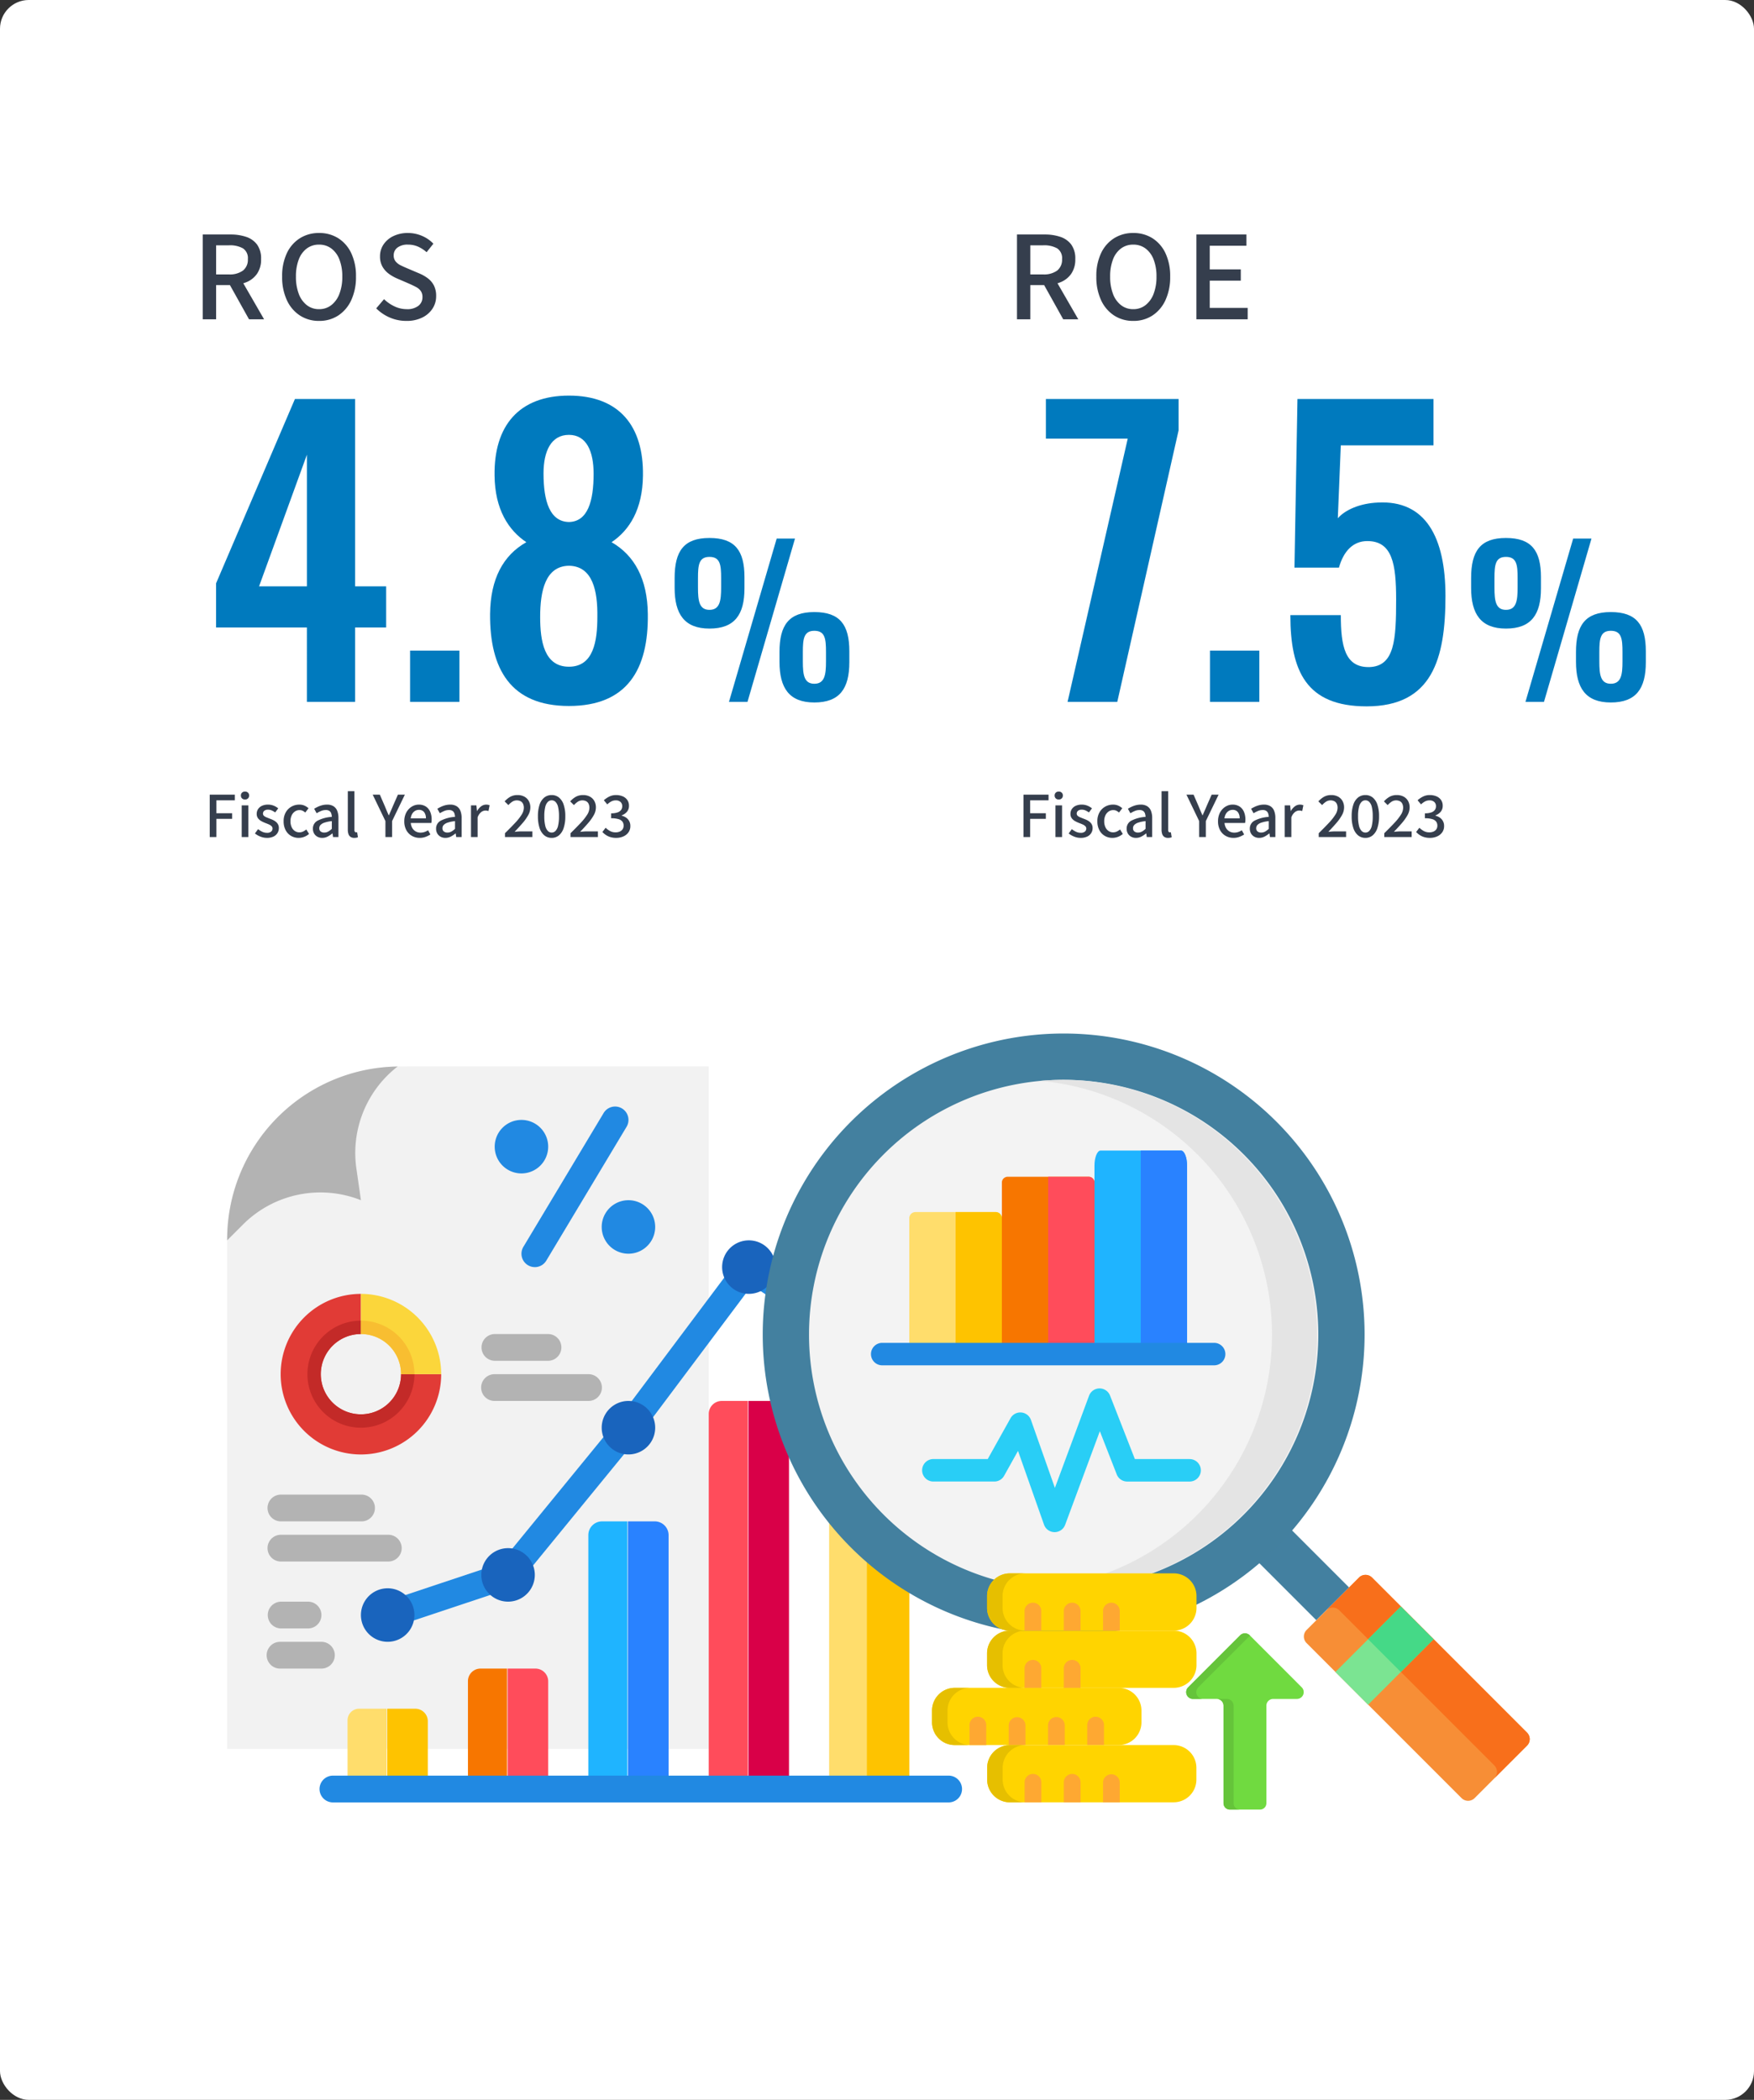 <svg xmlns="http://www.w3.org/2000/svg" xmlns:xlink="http://www.w3.org/1999/xlink" width="610" height="730" viewBox="0 0 610 730">
  <rect x="0" y="0" width="610" height="730" fill="#333333" stroke="none"/>
  <defs>
    <clipPath id="clip-path">
      <rect id="長方形_1444" data-name="長方形 1444" width="453" height="269.79" fill="none"/>
    </clipPath>
  </defs>
  <g id="_3minutes-01-content-10_pc" data-name="3minutes-01-content-10_pc" transform="translate(-245 -4165)">
    <rect id="bk" width="610" height="730" rx="10" transform="translate(245 4165)" fill="#fff"/>
    <g id="txt" transform="translate(101 7)">
      <path id="パス_3738" data-name="パス 3738" d="M-39.48,0V-29.48h9.64a16.777,16.777,0,0,1,5.44.82,7.755,7.755,0,0,1,3.8,2.68,8.23,8.23,0,0,1,1.4,5.06,8.655,8.655,0,0,1-1.4,5.08,8.388,8.388,0,0,1-3.8,2.98,14.283,14.283,0,0,1-5.44.98h-5V0Zm4.64-15.6h4.44a7.77,7.77,0,0,0,4.9-1.34,4.76,4.76,0,0,0,1.7-3.98,4.053,4.053,0,0,0-1.7-3.74,9.319,9.319,0,0,0-4.9-1.06h-4.44ZM-23.4,0l-7.32-13.12,3.44-2.68L-18.16,0ZM.96.56A11.97,11.97,0,0,1-5.7-1.32a12.624,12.624,0,0,1-4.54-5.34,18.931,18.931,0,0,1-1.64-8.18,18.5,18.5,0,0,1,1.64-8.14,12.3,12.3,0,0,1,4.54-5.2A12.264,12.264,0,0,1,.96-30a12.236,12.236,0,0,1,6.68,1.82,12.351,12.351,0,0,1,4.52,5.2,18.5,18.5,0,0,1,1.64,8.14,18.931,18.931,0,0,1-1.64,8.18A12.676,12.676,0,0,1,7.64-1.32,11.944,11.944,0,0,1,.96.56Zm0-4.08a6.787,6.787,0,0,0,4.26-1.4A8.972,8.972,0,0,0,8.04-8.86a16.283,16.283,0,0,0,1-5.98,15.964,15.964,0,0,0-1-5.94,8.572,8.572,0,0,0-2.82-3.84A6.99,6.99,0,0,0,.96-25.96,6.99,6.99,0,0,0-3.3-24.62a8.443,8.443,0,0,0-2.8,3.84,16.256,16.256,0,0,0-.98,5.94A16.582,16.582,0,0,0-6.1-8.86,8.835,8.835,0,0,0-3.3-4.92,6.787,6.787,0,0,0,.96-3.52ZM31.32.56A14.387,14.387,0,0,1,25.58-.6a15.022,15.022,0,0,1-4.74-3.2L23.56-7a13.17,13.17,0,0,0,3.66,2.52,9.891,9.891,0,0,0,4.22.96A6.268,6.268,0,0,0,35.5-4.68a3.7,3.7,0,0,0,1.42-3,3.61,3.61,0,0,0-.6-2.18,4.77,4.77,0,0,0-1.66-1.38q-1.06-.56-2.42-1.16l-4.08-1.76a14.517,14.517,0,0,1-2.82-1.58,8.133,8.133,0,0,1-2.28-2.48,6.993,6.993,0,0,1-.9-3.66,7.273,7.273,0,0,1,1.24-4.16,8.476,8.476,0,0,1,3.44-2.9,11.378,11.378,0,0,1,5-1.06,12.3,12.3,0,0,1,4.92,1,11.913,11.913,0,0,1,3.96,2.72l-2.36,2.96a11.543,11.543,0,0,0-2.98-1.94,8.648,8.648,0,0,0-3.54-.7,5.747,5.747,0,0,0-3.6,1.02,3.284,3.284,0,0,0-1.32,2.74,3.18,3.18,0,0,0,.68,2.1,5.307,5.307,0,0,0,1.78,1.36q1.1.54,2.26,1.02L35.68-16a13.55,13.55,0,0,1,3.12,1.76,7.4,7.4,0,0,1,2.12,2.52,8,8,0,0,1,.76,3.68,7.82,7.82,0,0,1-1.24,4.3A8.881,8.881,0,0,1,36.88-.62,12.136,12.136,0,0,1,31.32.56Z" transform="translate(254 4269)" fill="#353e4d" stroke="rgba(0,0,0,0)" stroke-width="1"/>
      <g id="lead-txt" transform="translate(215 4426)">
        <path id="パス_3740" data-name="パス 3740" d="M1.94,23V8.26h8.72v1.96H4.26v4.5H9.72v1.94H4.26V23Zm11.12,0V11.98h2.3V23ZM14.22,9.94a1.44,1.44,0,0,1-1.05-.38,1.359,1.359,0,0,1-.39-1.02,1.308,1.308,0,0,1,.39-.98,1.44,1.44,0,0,1,1.05-.38,1.421,1.421,0,0,1,1.02.38,1.291,1.291,0,0,1,.4.98,1.341,1.341,0,0,1-.4,1.02A1.421,1.421,0,0,1,14.22,9.94ZM21.8,23.28a6.01,6.01,0,0,1-2.23-.44,7.068,7.068,0,0,1-1.91-1.1l1.1-1.5a7.211,7.211,0,0,0,1.47.93,3.806,3.806,0,0,0,1.63.35,2.094,2.094,0,0,0,1.45-.43,1.369,1.369,0,0,0,.47-1.05,1.125,1.125,0,0,0-.35-.84,3.112,3.112,0,0,0-.91-.59q-.56-.25-1.16-.47a11.359,11.359,0,0,1-1.45-.67,3.633,3.633,0,0,1-1.17-1,2.469,2.469,0,0,1-.46-1.53,2.968,2.968,0,0,1,.47-1.66,3.22,3.22,0,0,1,1.35-1.14,4.836,4.836,0,0,1,2.1-.42,5.167,5.167,0,0,1,2.01.38,5.923,5.923,0,0,1,1.55.92L24.7,14.44a6.708,6.708,0,0,0-1.18-.69,3.036,3.036,0,0,0-1.26-.27,2.008,2.008,0,0,0-1.36.39,1.244,1.244,0,0,0-.44.97,1,1,0,0,0,.32.76,2.8,2.8,0,0,0,.85.52q.53.22,1.13.46a11.261,11.261,0,0,1,1.15.47,5.158,5.158,0,0,1,1.03.64,2.974,2.974,0,0,1,.75.9,2.7,2.7,0,0,1,.29,1.31,3.183,3.183,0,0,1-.48,1.7,3.29,3.29,0,0,1-1.4,1.23A5.218,5.218,0,0,1,21.8,23.28Zm11.1,0a5.21,5.21,0,0,1-2.68-.69,4.99,4.99,0,0,1-1.88-1.98,6.437,6.437,0,0,1-.7-3.11,6.065,6.065,0,0,1,.76-3.13,5.2,5.2,0,0,1,2-1.97,5.485,5.485,0,0,1,2.68-.68,4.356,4.356,0,0,1,1.84.36,5.478,5.478,0,0,1,1.38.9l-1.14,1.5a3.834,3.834,0,0,0-.92-.63,2.375,2.375,0,0,0-1.04-.23,2.846,2.846,0,0,0-1.64.49,3.306,3.306,0,0,0-1.13,1.36,4.716,4.716,0,0,0-.41,2.03,4.817,4.817,0,0,0,.4,2.03,3.223,3.223,0,0,0,1.1,1.35,2.761,2.761,0,0,0,1.6.48,2.948,2.948,0,0,0,1.3-.29,5.264,5.264,0,0,0,1.1-.71l.96,1.54a5.436,5.436,0,0,1-3.58,1.38Zm8.16,0a3.418,3.418,0,0,1-1.67-.4,2.948,2.948,0,0,1-1.15-1.12,3.274,3.274,0,0,1-.42-1.68,3.061,3.061,0,0,1,1.57-2.75,12.561,12.561,0,0,1,5.01-1.35,4.123,4.123,0,0,0-.2-1.18,1.73,1.73,0,0,0-.63-.87,2.117,2.117,0,0,0-1.27-.33,4.2,4.2,0,0,0-1.66.34,11.644,11.644,0,0,0-1.52.78l-.86-1.56a12.682,12.682,0,0,1,1.28-.69,8.674,8.674,0,0,1,1.5-.54,6.511,6.511,0,0,1,1.66-.21,4.2,4.2,0,0,1,2.26.55,3.3,3.3,0,0,1,1.31,1.59,6.593,6.593,0,0,1,.43,2.52V23H44.82l-.18-1.26h-.08a8.114,8.114,0,0,1-1.62,1.09A4.071,4.071,0,0,1,41.06,23.28Zm.7-1.84a2.808,2.808,0,0,0,1.34-.33,6.183,6.183,0,0,0,1.3-.97V17.46a11.47,11.47,0,0,0-2.58.53,3.3,3.3,0,0,0-1.37.82,1.608,1.608,0,0,0-.41,1.09,1.354,1.354,0,0,0,.5,1.18A2.033,2.033,0,0,0,41.76,21.44Zm10.48,1.84a2.3,2.3,0,0,1-1.34-.35,1.935,1.935,0,0,1-.72-1,4.782,4.782,0,0,1-.22-1.53V7.06h2.3V20.52a.975.975,0,0,0,.17.65.494.494,0,0,0,.37.19,1.289,1.289,0,0,0,.16-.01l.24-.03.28,1.74a3.533,3.533,0,0,1-.5.15A3.317,3.317,0,0,1,52.24,23.28ZM63.04,23V17.44L58.62,8.26H61.1l1.7,3.92q.34.82.67,1.61t.71,1.63h.08q.36-.84.71-1.63t.69-1.61l1.72-3.92H69.8l-4.44,9.18V23Zm11.94.28a5.428,5.428,0,0,1-2.72-.69,5.041,5.041,0,0,1-1.94-1.98,6.29,6.29,0,0,1-.72-3.11,6.551,6.551,0,0,1,.42-2.41,5.487,5.487,0,0,1,1.14-1.82,5.113,5.113,0,0,1,1.62-1.15,4.488,4.488,0,0,1,1.84-.4,4.42,4.42,0,0,1,2.46.65,4.093,4.093,0,0,1,1.52,1.82,6.671,6.671,0,0,1,.52,2.73q0,.34-.03.65a3.222,3.222,0,0,1-.09.53H71.86a4.221,4.221,0,0,0,.55,1.79,3.175,3.175,0,0,0,1.18,1.16,3.351,3.351,0,0,0,1.67.41,4.218,4.218,0,0,0,1.38-.22,5.9,5.9,0,0,0,1.24-.6l.8,1.46a8.157,8.157,0,0,1-1.69.84A5.81,5.81,0,0,1,74.98,23.28ZM71.84,16.5h5.28a3.382,3.382,0,0,0-.63-2.18,2.215,2.215,0,0,0-1.83-.78,2.555,2.555,0,0,0-1.28.34,2.84,2.84,0,0,0-1.01,1A3.971,3.971,0,0,0,71.84,16.5ZM83.9,23.28a3.418,3.418,0,0,1-1.67-.4,2.948,2.948,0,0,1-1.15-1.12,3.274,3.274,0,0,1-.42-1.68,3.061,3.061,0,0,1,1.57-2.75,12.561,12.561,0,0,1,5.01-1.35,4.123,4.123,0,0,0-.2-1.18,1.73,1.73,0,0,0-.63-.87,2.117,2.117,0,0,0-1.27-.33,4.2,4.2,0,0,0-1.66.34,11.645,11.645,0,0,0-1.52.78l-.86-1.56a12.682,12.682,0,0,1,1.28-.69,8.674,8.674,0,0,1,1.5-.54,6.511,6.511,0,0,1,1.66-.21,4.2,4.2,0,0,1,2.26.55,3.3,3.3,0,0,1,1.31,1.59,6.593,6.593,0,0,1,.43,2.52V23H87.66l-.18-1.26H87.4a8.114,8.114,0,0,1-1.62,1.09A4.071,4.071,0,0,1,83.9,23.28Zm.7-1.84a2.808,2.808,0,0,0,1.34-.33,6.183,6.183,0,0,0,1.3-.97V17.46a11.47,11.47,0,0,0-2.58.53,3.3,3.3,0,0,0-1.37.82,1.608,1.608,0,0,0-.41,1.09,1.354,1.354,0,0,0,.5,1.18A2.033,2.033,0,0,0,84.6,21.44ZM92.8,23V11.98h1.88l.2,1.98h.04a5.053,5.053,0,0,1,1.42-1.65,2.9,2.9,0,0,1,1.72-.59,3.3,3.3,0,0,1,.68.06,3.607,3.607,0,0,1,.54.16l-.4,2.02a3.086,3.086,0,0,0-1.12-.18,2.438,2.438,0,0,0-1.4.53,4.023,4.023,0,0,0-1.26,1.85V23Zm11.82,0V21.66q2.06-2.02,3.53-3.59a18.4,18.4,0,0,0,2.25-2.84,4.609,4.609,0,0,0,.78-2.39,3.246,3.246,0,0,0-.27-1.38,1.988,1.988,0,0,0-.82-.9,2.957,2.957,0,0,0-2.97.17,7.429,7.429,0,0,0-1.32,1.15l-1.3-1.28a7.766,7.766,0,0,1,1.99-1.62A5.116,5.116,0,0,1,109,8.4a4.852,4.852,0,0,1,2.34.54,3.842,3.842,0,0,1,1.55,1.51,4.525,4.525,0,0,1,.55,2.27,5.491,5.491,0,0,1-.73,2.64,16.2,16.2,0,0,1-1.97,2.78q-1.24,1.44-2.78,3.04.58-.06,1.23-.11t1.19-.05h3.76V23Zm16.24.28a3.916,3.916,0,0,1-2.55-.87,5.5,5.5,0,0,1-1.65-2.54,12.561,12.561,0,0,1-.58-4.09,12.287,12.287,0,0,1,.58-4.06,5.3,5.3,0,0,1,1.65-2.48,4.005,4.005,0,0,1,2.55-.84,3.934,3.934,0,0,1,2.52.84,5.334,5.334,0,0,1,1.64,2.48,12.287,12.287,0,0,1,.58,4.06,12.561,12.561,0,0,1-.58,4.09,5.54,5.54,0,0,1-1.64,2.54A3.847,3.847,0,0,1,120.86,23.28Zm0-1.84a1.85,1.85,0,0,0,1.32-.56,3.786,3.786,0,0,0,.9-1.8,13.679,13.679,0,0,0,.32-3.3,13.3,13.3,0,0,0-.32-3.27,3.618,3.618,0,0,0-.9-1.75,1.883,1.883,0,0,0-2.64,0,3.678,3.678,0,0,0-.91,1.75,12.91,12.91,0,0,0-.33,3.27,13.281,13.281,0,0,0,.33,3.3,3.849,3.849,0,0,0,.91,1.8A1.85,1.85,0,0,0,120.86,21.44ZM127.42,23V21.66q2.06-2.02,3.53-3.59a18.4,18.4,0,0,0,2.25-2.84,4.609,4.609,0,0,0,.78-2.39,3.246,3.246,0,0,0-.27-1.38,1.988,1.988,0,0,0-.82-.9,2.957,2.957,0,0,0-2.97.17,7.428,7.428,0,0,0-1.32,1.15l-1.3-1.28a7.766,7.766,0,0,1,1.99-1.62,5.116,5.116,0,0,1,2.51-.58,4.852,4.852,0,0,1,2.34.54,3.842,3.842,0,0,1,1.55,1.51,4.525,4.525,0,0,1,.55,2.27,5.491,5.491,0,0,1-.73,2.64,16.2,16.2,0,0,1-1.97,2.78q-1.24,1.44-2.78,3.04.58-.06,1.23-.11t1.19-.05h3.76V23Zm15.88.28a6.836,6.836,0,0,1-2.05-.28,5.805,5.805,0,0,1-1.57-.75,7.1,7.1,0,0,1-1.18-1.01l1.12-1.48a7.456,7.456,0,0,0,1.5,1.12,3.924,3.924,0,0,0,1.98.48,3.521,3.521,0,0,0,1.46-.28,2.258,2.258,0,0,0,.97-.8,2.168,2.168,0,0,0,.35-1.24,2.367,2.367,0,0,0-.39-1.37,2.537,2.537,0,0,0-1.34-.89,8.472,8.472,0,0,0-2.61-.32V14.74a6.38,6.38,0,0,0,2.29-.33,2.5,2.5,0,0,0,1.2-.88,2.154,2.154,0,0,0,.37-1.23,1.946,1.946,0,0,0-.6-1.51,2.364,2.364,0,0,0-1.66-.55,3.281,3.281,0,0,0-1.57.39,6.1,6.1,0,0,0-1.37,1.01L139,10.2a8.577,8.577,0,0,1,1.92-1.29,5.153,5.153,0,0,1,2.3-.51,5.86,5.86,0,0,1,2.34.44,3.674,3.674,0,0,1,1.6,1.27,3.421,3.421,0,0,1,.58,2.01,3.129,3.129,0,0,1-.69,2.07,4.353,4.353,0,0,1-1.85,1.27v.1a4.464,4.464,0,0,1,1.53.68,3.4,3.4,0,0,1,1.49,2.92,3.668,3.668,0,0,1-.67,2.22,4.288,4.288,0,0,1-1.79,1.41A6.071,6.071,0,0,1,143.3,23.28Z" fill="#353e4d" stroke="rgba(0,0,0,0)" stroke-width="1"/>
      </g>
      <g id="数字" transform="translate(158 4245)">
        <path id="パス_3737" data-name="パス 3737" d="M-44.265,0h16.77V-25.87h10.79v-14.3h-10.79V-105.3h-20.93l-27.43,64.09v15.34h31.59ZM-60.9-40.17l16.64-45.76v45.76ZM-8.385,0H8.775V-17.81H-8.385Zm55.25,1.43c20.28,0,27.69-12.74,27.43-31.98-.13-12.22-4.68-20.41-12.61-24.96,6.24-4.16,10.79-11.44,10.92-23.14.26-17.16-8.19-27.82-25.74-27.82-17.42,0-26.13,10.53-25.87,27.82.13,11.7,4.81,18.98,11.05,23.14-8.06,4.55-12.48,12.74-12.61,24.96C19.305-11.44,26.585,1.43,46.865,1.43Zm0-63.96c-6.63-.13-8.84-7.15-8.84-16.9,0-7.67,2.6-13.39,8.84-13.39,6.11,0,8.58,5.72,8.58,13.52C55.445-69.68,53.365-62.66,46.865-62.53Zm0,50.31c-8.58,0-10.01-8.84-10.01-17.29,0-9.1,1.82-17.68,10.01-17.81,8.32.13,10.01,8.84,9.88,17.81C56.745-21.19,55.445-12.22,46.865-12.22Z" transform="translate(137 157)" fill="#007abe" stroke="rgba(0,0,0,0)" stroke-width="1"/>
        <path id="パス_3739" data-name="パス 3739" d="M-18.27-25.48c8.82,0,12.18-4.9,12.18-14v-3.85c0-9.24-3.29-13.65-12.18-13.65s-12.11,4.55-12.11,13.93v3.43C-30.38-30.59-27.02-25.48-18.27-25.48ZM-11.48,0h6.44L11.48-56.77H5.11Zm-6.79-31.99c-3.57,0-3.99-3.15-3.99-7.7v-3.36c0-4.62.35-7.35,3.99-7.35,3.71,0,4.06,2.73,4.06,7.28v3.36C-14.21-35.21-14.63-31.99-18.27-31.99ZM18.2.21c8.82,0,12.18-4.83,12.18-14v-3.78c0-9.24-3.29-13.65-12.18-13.65S6.09-26.6,6.09-17.36v3.43C6.09-4.83,9.45.21,18.2.21Zm0-6.51c-3.57,0-3.99-3.15-3.99-7.7v-3.36c0-4.55.35-7.35,3.99-7.35,3.71,0,4.06,2.73,4.06,7.35V-14C22.26-9.52,21.84-6.3,18.2-6.3Z" transform="translate(251 157)" fill="#007abe" stroke="rgba(0,0,0,0)" stroke-width="1"/>
      </g>
    </g>
    <g id="txt-2" data-name="txt" transform="translate(384 7)">
      <path id="パス_3741" data-name="パス 3741" d="M-39.32,0V-29.48h9.64a16.777,16.777,0,0,1,5.44.82,7.755,7.755,0,0,1,3.8,2.68,8.23,8.23,0,0,1,1.4,5.06,8.655,8.655,0,0,1-1.4,5.08,8.388,8.388,0,0,1-3.8,2.98,14.283,14.283,0,0,1-5.44.98h-5V0Zm4.64-15.6h4.44a7.77,7.77,0,0,0,4.9-1.34,4.76,4.76,0,0,0,1.7-3.98,4.053,4.053,0,0,0-1.7-3.74,9.319,9.319,0,0,0-4.9-1.06h-4.44ZM-23.24,0l-7.32-13.12,3.44-2.68L-18,0ZM1.12.56A11.97,11.97,0,0,1-5.54-1.32a12.624,12.624,0,0,1-4.54-5.34,18.931,18.931,0,0,1-1.64-8.18,18.5,18.5,0,0,1,1.64-8.14,12.3,12.3,0,0,1,4.54-5.2A12.264,12.264,0,0,1,1.12-30,12.236,12.236,0,0,1,7.8-28.18a12.351,12.351,0,0,1,4.52,5.2,18.5,18.5,0,0,1,1.64,8.14,18.931,18.931,0,0,1-1.64,8.18A12.676,12.676,0,0,1,7.8-1.32,11.944,11.944,0,0,1,1.12.56Zm0-4.08a6.787,6.787,0,0,0,4.26-1.4A8.972,8.972,0,0,0,8.2-8.86a16.283,16.283,0,0,0,1-5.98,15.964,15.964,0,0,0-1-5.94,8.572,8.572,0,0,0-2.82-3.84,6.99,6.99,0,0,0-4.26-1.34,6.99,6.99,0,0,0-4.26,1.34,8.443,8.443,0,0,0-2.8,3.84,16.256,16.256,0,0,0-.98,5.94,16.582,16.582,0,0,0,.98,5.98,8.835,8.835,0,0,0,2.8,3.94A6.787,6.787,0,0,0,1.12-3.52ZM23.08,0V-29.48h17.4v3.92H27.72v8.2h10.8v3.92H27.72v9.48h13.2V0Z" transform="translate(254 4269)" fill="#353e4d" stroke="rgba(0,0,0,0)" stroke-width="1"/>
      <g id="lead-txt-2" data-name="lead-txt" transform="translate(215 4426)">
        <path id="パス_3744" data-name="パス 3744" d="M1.94,23V8.26h8.72v1.96H4.26v4.5H9.72v1.94H4.26V23Zm11.12,0V11.98h2.3V23ZM14.22,9.94a1.44,1.44,0,0,1-1.05-.38,1.359,1.359,0,0,1-.39-1.02,1.308,1.308,0,0,1,.39-.98,1.44,1.44,0,0,1,1.05-.38,1.421,1.421,0,0,1,1.02.38,1.291,1.291,0,0,1,.4.98,1.341,1.341,0,0,1-.4,1.02A1.421,1.421,0,0,1,14.22,9.94ZM21.8,23.28a6.01,6.01,0,0,1-2.23-.44,7.068,7.068,0,0,1-1.91-1.1l1.1-1.5a7.211,7.211,0,0,0,1.47.93,3.806,3.806,0,0,0,1.63.35,2.094,2.094,0,0,0,1.45-.43,1.369,1.369,0,0,0,.47-1.05,1.125,1.125,0,0,0-.35-.84,3.112,3.112,0,0,0-.91-.59q-.56-.25-1.16-.47a11.359,11.359,0,0,1-1.45-.67,3.633,3.633,0,0,1-1.17-1,2.469,2.469,0,0,1-.46-1.53,2.968,2.968,0,0,1,.47-1.66,3.22,3.22,0,0,1,1.35-1.14,4.836,4.836,0,0,1,2.1-.42,5.167,5.167,0,0,1,2.01.38,5.923,5.923,0,0,1,1.55.92L24.7,14.44a6.708,6.708,0,0,0-1.18-.69,3.036,3.036,0,0,0-1.26-.27,2.008,2.008,0,0,0-1.36.39,1.244,1.244,0,0,0-.44.97,1,1,0,0,0,.32.76,2.8,2.8,0,0,0,.85.52q.53.22,1.13.46a11.261,11.261,0,0,1,1.15.47,5.158,5.158,0,0,1,1.03.64,2.974,2.974,0,0,1,.75.9,2.7,2.7,0,0,1,.29,1.31,3.183,3.183,0,0,1-.48,1.7,3.29,3.29,0,0,1-1.4,1.23A5.218,5.218,0,0,1,21.8,23.28Zm11.1,0a5.21,5.21,0,0,1-2.68-.69,4.99,4.99,0,0,1-1.88-1.98,6.437,6.437,0,0,1-.7-3.11,6.065,6.065,0,0,1,.76-3.13,5.2,5.2,0,0,1,2-1.97,5.485,5.485,0,0,1,2.68-.68,4.356,4.356,0,0,1,1.84.36,5.478,5.478,0,0,1,1.38.9l-1.14,1.5a3.834,3.834,0,0,0-.92-.63,2.375,2.375,0,0,0-1.04-.23,2.846,2.846,0,0,0-1.64.49,3.306,3.306,0,0,0-1.13,1.36,4.716,4.716,0,0,0-.41,2.03,4.817,4.817,0,0,0,.4,2.03,3.223,3.223,0,0,0,1.1,1.35,2.761,2.761,0,0,0,1.6.48,2.948,2.948,0,0,0,1.3-.29,5.264,5.264,0,0,0,1.1-.71l.96,1.54a5.436,5.436,0,0,1-3.58,1.38Zm8.16,0a3.418,3.418,0,0,1-1.67-.4,2.948,2.948,0,0,1-1.15-1.12,3.274,3.274,0,0,1-.42-1.68,3.061,3.061,0,0,1,1.57-2.75,12.561,12.561,0,0,1,5.01-1.35,4.123,4.123,0,0,0-.2-1.18,1.73,1.73,0,0,0-.63-.87,2.117,2.117,0,0,0-1.27-.33,4.2,4.2,0,0,0-1.66.34,11.644,11.644,0,0,0-1.52.78l-.86-1.56a12.682,12.682,0,0,1,1.28-.69,8.674,8.674,0,0,1,1.5-.54,6.511,6.511,0,0,1,1.66-.21,4.2,4.2,0,0,1,2.26.55,3.3,3.3,0,0,1,1.31,1.59,6.593,6.593,0,0,1,.43,2.52V23H44.82l-.18-1.26h-.08a8.114,8.114,0,0,1-1.62,1.09A4.071,4.071,0,0,1,41.06,23.28Zm.7-1.84a2.808,2.808,0,0,0,1.34-.33,6.183,6.183,0,0,0,1.3-.97V17.46a11.47,11.47,0,0,0-2.58.53,3.3,3.3,0,0,0-1.37.82,1.608,1.608,0,0,0-.41,1.09,1.354,1.354,0,0,0,.5,1.18A2.033,2.033,0,0,0,41.76,21.44Zm10.48,1.84a2.3,2.3,0,0,1-1.34-.35,1.935,1.935,0,0,1-.72-1,4.782,4.782,0,0,1-.22-1.53V7.06h2.3V20.52a.975.975,0,0,0,.17.65.494.494,0,0,0,.37.19,1.289,1.289,0,0,0,.16-.01l.24-.03.28,1.74a3.533,3.533,0,0,1-.5.15A3.317,3.317,0,0,1,52.24,23.28ZM63.04,23V17.44L58.62,8.26H61.1l1.7,3.92q.34.82.67,1.61t.71,1.63h.08q.36-.84.71-1.63t.69-1.61l1.72-3.92H69.8l-4.44,9.18V23Zm11.94.28a5.428,5.428,0,0,1-2.72-.69,5.041,5.041,0,0,1-1.94-1.98,6.29,6.29,0,0,1-.72-3.11,6.551,6.551,0,0,1,.42-2.41,5.487,5.487,0,0,1,1.14-1.82,5.113,5.113,0,0,1,1.62-1.15,4.488,4.488,0,0,1,1.84-.4,4.42,4.42,0,0,1,2.46.65,4.093,4.093,0,0,1,1.52,1.82,6.671,6.671,0,0,1,.52,2.73q0,.34-.03.65a3.222,3.222,0,0,1-.09.53H71.86a4.221,4.221,0,0,0,.55,1.79,3.175,3.175,0,0,0,1.18,1.16,3.351,3.351,0,0,0,1.67.41,4.218,4.218,0,0,0,1.38-.22,5.9,5.9,0,0,0,1.24-.6l.8,1.46a8.157,8.157,0,0,1-1.69.84A5.81,5.81,0,0,1,74.98,23.28ZM71.84,16.5h5.28a3.382,3.382,0,0,0-.63-2.18,2.215,2.215,0,0,0-1.83-.78,2.555,2.555,0,0,0-1.28.34,2.84,2.84,0,0,0-1.01,1A3.971,3.971,0,0,0,71.84,16.5ZM83.9,23.28a3.418,3.418,0,0,1-1.67-.4,2.948,2.948,0,0,1-1.15-1.12,3.274,3.274,0,0,1-.42-1.68,3.061,3.061,0,0,1,1.57-2.75,12.561,12.561,0,0,1,5.01-1.35,4.123,4.123,0,0,0-.2-1.18,1.73,1.73,0,0,0-.63-.87,2.117,2.117,0,0,0-1.27-.33,4.2,4.2,0,0,0-1.66.34,11.645,11.645,0,0,0-1.52.78l-.86-1.56a12.682,12.682,0,0,1,1.28-.69,8.674,8.674,0,0,1,1.5-.54,6.511,6.511,0,0,1,1.66-.21,4.2,4.2,0,0,1,2.26.55,3.3,3.3,0,0,1,1.31,1.59,6.593,6.593,0,0,1,.43,2.52V23H87.66l-.18-1.26H87.4a8.114,8.114,0,0,1-1.62,1.09A4.071,4.071,0,0,1,83.9,23.28Zm.7-1.84a2.808,2.808,0,0,0,1.34-.33,6.183,6.183,0,0,0,1.3-.97V17.46a11.47,11.47,0,0,0-2.58.53,3.3,3.3,0,0,0-1.37.82,1.608,1.608,0,0,0-.41,1.09,1.354,1.354,0,0,0,.5,1.18A2.033,2.033,0,0,0,84.6,21.44ZM92.8,23V11.98h1.88l.2,1.98h.04a5.053,5.053,0,0,1,1.42-1.65,2.9,2.9,0,0,1,1.72-.59,3.3,3.3,0,0,1,.68.06,3.607,3.607,0,0,1,.54.16l-.4,2.02a3.086,3.086,0,0,0-1.12-.18,2.438,2.438,0,0,0-1.4.53,4.023,4.023,0,0,0-1.26,1.85V23Zm11.82,0V21.66q2.06-2.02,3.53-3.59a18.4,18.4,0,0,0,2.25-2.84,4.609,4.609,0,0,0,.78-2.39,3.246,3.246,0,0,0-.27-1.38,1.988,1.988,0,0,0-.82-.9,2.957,2.957,0,0,0-2.97.17,7.429,7.429,0,0,0-1.32,1.15l-1.3-1.28a7.766,7.766,0,0,1,1.99-1.62A5.116,5.116,0,0,1,109,8.4a4.852,4.852,0,0,1,2.34.54,3.842,3.842,0,0,1,1.55,1.51,4.525,4.525,0,0,1,.55,2.27,5.491,5.491,0,0,1-.73,2.64,16.2,16.2,0,0,1-1.97,2.78q-1.24,1.44-2.78,3.04.58-.06,1.23-.11t1.19-.05h3.76V23Zm16.24.28a3.916,3.916,0,0,1-2.55-.87,5.5,5.5,0,0,1-1.65-2.54,12.561,12.561,0,0,1-.58-4.09,12.287,12.287,0,0,1,.58-4.06,5.3,5.3,0,0,1,1.65-2.48,4.005,4.005,0,0,1,2.55-.84,3.934,3.934,0,0,1,2.52.84,5.334,5.334,0,0,1,1.64,2.48,12.287,12.287,0,0,1,.58,4.06,12.561,12.561,0,0,1-.58,4.09,5.54,5.54,0,0,1-1.64,2.54A3.847,3.847,0,0,1,120.86,23.28Zm0-1.84a1.85,1.85,0,0,0,1.32-.56,3.786,3.786,0,0,0,.9-1.8,13.679,13.679,0,0,0,.32-3.3,13.3,13.3,0,0,0-.32-3.27,3.618,3.618,0,0,0-.9-1.75,1.883,1.883,0,0,0-2.64,0,3.678,3.678,0,0,0-.91,1.75,12.91,12.91,0,0,0-.33,3.27,13.281,13.281,0,0,0,.33,3.3,3.849,3.849,0,0,0,.91,1.8A1.85,1.85,0,0,0,120.86,21.44ZM127.42,23V21.66q2.06-2.02,3.53-3.59a18.4,18.4,0,0,0,2.25-2.84,4.609,4.609,0,0,0,.78-2.39,3.246,3.246,0,0,0-.27-1.38,1.988,1.988,0,0,0-.82-.9,2.957,2.957,0,0,0-2.97.17,7.428,7.428,0,0,0-1.32,1.15l-1.3-1.28a7.766,7.766,0,0,1,1.99-1.62,5.116,5.116,0,0,1,2.51-.58,4.852,4.852,0,0,1,2.34.54,3.842,3.842,0,0,1,1.55,1.51,4.525,4.525,0,0,1,.55,2.27,5.491,5.491,0,0,1-.73,2.64,16.2,16.2,0,0,1-1.97,2.78q-1.24,1.44-2.78,3.04.58-.06,1.23-.11t1.19-.05h3.76V23Zm15.88.28a6.836,6.836,0,0,1-2.05-.28,5.805,5.805,0,0,1-1.57-.75,7.1,7.1,0,0,1-1.18-1.01l1.12-1.48a7.456,7.456,0,0,0,1.5,1.12,3.924,3.924,0,0,0,1.98.48,3.521,3.521,0,0,0,1.46-.28,2.258,2.258,0,0,0,.97-.8,2.168,2.168,0,0,0,.35-1.24,2.367,2.367,0,0,0-.39-1.37,2.537,2.537,0,0,0-1.34-.89,8.472,8.472,0,0,0-2.61-.32V14.74a6.38,6.38,0,0,0,2.29-.33,2.5,2.5,0,0,0,1.2-.88,2.154,2.154,0,0,0,.37-1.23,1.946,1.946,0,0,0-.6-1.51,2.364,2.364,0,0,0-1.66-.55,3.281,3.281,0,0,0-1.57.39,6.1,6.1,0,0,0-1.37,1.01L139,10.2a8.577,8.577,0,0,1,1.92-1.29,5.153,5.153,0,0,1,2.3-.51,5.86,5.86,0,0,1,2.34.44,3.674,3.674,0,0,1,1.6,1.27,3.421,3.421,0,0,1,.58,2.01,3.129,3.129,0,0,1-.69,2.07,4.353,4.353,0,0,1-1.85,1.27v.1a4.464,4.464,0,0,1,1.53.68,3.4,3.4,0,0,1,1.49,2.92,3.668,3.668,0,0,1-.67,2.22,4.288,4.288,0,0,1-1.79,1.41A6.071,6.071,0,0,1,143.3,23.28Z" fill="#353e4d" stroke="rgba(0,0,0,0)" stroke-width="1"/>
      </g>
      <g id="数字-2" data-name="数字" transform="translate(158 4245)">
        <path id="パス_3742" data-name="パス 3742" d="M-62.725,0h17.29l21.32-94.38V-105.3h-46.15v13.78H-41.8ZM-13.2,0H3.965V-17.81H-13.2Zm54.47,1.56c22.75,0,27.43-16.38,27.43-38.35,0-20.41-6.89-33.41-23.53-32.5-6.11.26-11.31,2.47-13.91,5.46l1.04-25.35h32.24V-105.3H17.225l-1.04,58.63h15.47c1.56-5.59,4.81-9.23,9.88-9.23,8.71,0,10.01,8.06,10.01,20.28,0,14.04-.52,23.27-9.36,23.53-8.45.13-9.88-7.28-9.88-18.07H14.755C14.755-10.79,20.215,1.56,41.275,1.56Z" transform="translate(137 157)" fill="#007abe" stroke="rgba(0,0,0,0)" stroke-width="1"/>
        <path id="パス_3743" data-name="パス 3743" d="M-18.27-25.48c8.82,0,12.18-4.9,12.18-14v-3.85c0-9.24-3.29-13.65-12.18-13.65s-12.11,4.55-12.11,13.93v3.43C-30.38-30.59-27.02-25.48-18.27-25.48ZM-11.48,0h6.44L11.48-56.77H5.11Zm-6.79-31.99c-3.57,0-3.99-3.15-3.99-7.7v-3.36c0-4.62.35-7.35,3.99-7.35,3.71,0,4.06,2.73,4.06,7.28v3.36C-14.21-35.21-14.63-31.99-18.27-31.99ZM18.2.21c8.82,0,12.18-4.83,12.18-14v-3.78c0-9.24-3.29-13.65-12.18-13.65S6.09-26.6,6.09-17.36v3.43C6.09-4.83,9.45.21,18.2.21Zm0-6.51c-3.57,0-3.99-3.15-3.99-7.7v-3.36c0-4.55.35-7.35,3.99-7.35,3.71,0,4.06,2.73,4.06,7.35V-14C22.26-9.52,21.84-6.3,18.2-6.3Z" transform="translate(245 157)" fill="#007abe" stroke="rgba(0,0,0,0)" stroke-width="1"/>
      </g>
    </g>
    <g id="icon" transform="translate(324 4524.293)">
      <g id="グループ_1717" data-name="グループ 1717">
        <g id="グループ_1716" data-name="グループ 1716" clip-path="url(#clip-path)">
          <path id="パス_2678" data-name="パス 2678" d="M167.48,11.427V248.689H0V71.58a60.1,60.1,0,0,1,59.315-60.1,5.091,5.091,0,0,1,.837-.047Z" fill="#f2f2f2"/>
          <path id="パス_2679" data-name="パス 2679" d="M59.315,11.473l-.512.372A38.016,38.016,0,0,0,44.938,46.877L46.52,57.949a38.1,38.1,0,0,0-40.983,8.42L0,71.906v-.322A60.1,60.1,0,0,1,59.315,11.473" fill="#b3b3b3"/>
          <rect id="長方形_1438" data-name="長方形 1438" width="13.065" height="107.001" transform="translate(209.35 155.646)" fill="#ffdd6c"/>
          <rect id="長方形_1439" data-name="長方形 1439" width="14.849" height="107.001" transform="translate(222.415 155.646)" fill="#fec300"/>
          <path id="パス_2680" data-name="パス 2680" d="M130.379,169.6H139.2v93.041H125.61V174.372a4.768,4.768,0,0,1,4.767-4.769Z" fill="#1fb4ff"/>
          <path id="パス_2681" data-name="パス 2681" d="M139.4,169.6h9.309a4.814,4.814,0,0,1,4.814,4.814v88.231H139.4Z" fill="#2982ff"/>
          <path id="パス_2682" data-name="パス 2682" d="M172,127.732h9.066V262.646H167.481V132.255A4.521,4.521,0,0,1,172,127.734" fill="#ff4c5b"/>
          <rect id="長方形_1440" data-name="長方形 1440" width="14.123" height="134.914" transform="translate(181.271 127.732)" fill="#d90048"/>
          <path id="パス_2683" data-name="パス 2683" d="M88.111,220.777h9.216v41.87H83.74v-37.5a4.371,4.371,0,0,1,4.371-4.37" fill="#f77600"/>
          <path id="パス_2684" data-name="パス 2684" d="M97.532,220.777h9.675a4.443,4.443,0,0,1,4.443,4.443v37.426H97.532Z" fill="#ff4c5b"/>
          <path id="パス_2685" data-name="パス 2685" d="M45.877,234.734h9.58v27.913H41.87V238.741A4.007,4.007,0,0,1,45.877,234.734Z" fill="#ffdd6c"/>
          <path id="パス_2686" data-name="パス 2686" d="M55.661,234.734h9.771a4.351,4.351,0,0,1,4.352,4.352v23.561H55.661Z" fill="#fec300"/>
          <path id="パス_2687" data-name="パス 2687" d="M55.826,206.823a4.652,4.652,0,0,1-1.472-9.068l40.589-13.529,41.016-50.138L177.71,78.416a4.649,4.649,0,0,1,6.3-1.079l41.87,27.913a4.652,4.652,0,0,1-5.09,7.789l-.071-.047L182.512,87.524,143.284,139.83l-41.989,51.329a4.7,4.7,0,0,1-2.131,1.467L57.3,206.583a4.666,4.666,0,0,1-1.472.241" fill="#2189e2"/>
          <path id="パス_2688" data-name="パス 2688" d="M97.7,178.908a9.3,9.3,0,1,1-.01,0h.01" fill="#1964bd"/>
          <path id="パス_2689" data-name="パス 2689" d="M55.827,192.864a9.3,9.3,0,1,1-.01,0Z" fill="#1964bd"/>
          <path id="パス_2690" data-name="パス 2690" d="M139.566,127.732a9.3,9.3,0,1,1-.01,0Z" fill="#1964bd"/>
          <path id="パス_2691" data-name="パス 2691" d="M181.437,71.906a9.3,9.3,0,1,1-9.3,9.305,9.3,9.3,0,0,1,9.3-9.305Z" fill="#1964bd"/>
          <path id="パス_2692" data-name="パス 2692" d="M223.306,99.823a9.3,9.3,0,1,1-.01,0Z" fill="#1964bd"/>
          <path id="パス_2693" data-name="パス 2693" d="M102.35,30.037a9.3,9.3,0,1,1-9.305,9.3,9.3,9.3,0,0,1,9.305-9.3Z" fill="#2189e2"/>
          <path id="パス_2694" data-name="パス 2694" d="M139.566,57.95a9.3,9.3,0,1,1-.01,0Z" fill="#2189e2"/>
          <path id="パス_2695" data-name="パス 2695" d="M60.478,118.428a13.957,13.957,0,1,1-13.957-13.957V90.515a27.913,27.913,0,1,0,27.914,27.913Z" fill="#e13b36"/>
          <path id="パス_2696" data-name="パス 2696" d="M74.435,118.428H60.478a13.938,13.938,0,0,0-13.919-13.957h-.037V90.515a27.939,27.939,0,0,1,27.913,27.913" fill="#fbd63b"/>
          <path id="パス_2697" data-name="パス 2697" d="M107,81.21a4.652,4.652,0,0,1-3.984-7.046l27.91-46.522a4.653,4.653,0,0,1,7.978,4.792L110.987,78.956a4.646,4.646,0,0,1-3.993,2.26" fill="#2189e2"/>
          <path id="パス_2698" data-name="パス 2698" d="M111.653,113.776H93.045a4.653,4.653,0,0,1,0-9.305h18.608a4.653,4.653,0,0,1,0,9.305" fill="#b3b3b3"/>
          <path id="パス_2699" data-name="パス 2699" d="M125.61,127.733H93.044a4.653,4.653,0,0,1-.136-9.305h32.7a4.653,4.653,0,0,1,.137,9.305h-.137" fill="#b3b3b3"/>
          <path id="パス_2700" data-name="パス 2700" d="M46.521,169.6H18.608a4.653,4.653,0,0,1-.136-9.3c.045,0,.091,0,.136,0H46.521a4.653,4.653,0,1,1,.137,9.3c-.046,0-.091,0-.137,0" fill="#b3b3b3"/>
          <path id="パス_2701" data-name="パス 2701" d="M55.826,183.56H18.608a4.653,4.653,0,0,1-.136-9.3c.045,0,.091,0,.136,0H55.826a4.653,4.653,0,1,1,.137,9.3c-.046,0-.091,0-.137,0" fill="#b3b3b3"/>
          <path id="パス_2702" data-name="パス 2702" d="M27.913,206.821H18.608a4.653,4.653,0,0,1,0-9.3h9.305a4.653,4.653,0,1,1,.137,9.3c-.046,0-.091,0-.137,0" fill="#b3b3b3"/>
          <path id="パス_2703" data-name="パス 2703" d="M32.565,220.777H18.609a4.653,4.653,0,1,1-.137-9.3c.046,0,.091,0,.137,0H32.565a4.653,4.653,0,1,1,.137,9.3c-.046,0-.091,0-.137,0" fill="#b3b3b3"/>
          <path id="パス_2704" data-name="パス 2704" d="M250.85,267.3h-214a4.653,4.653,0,0,1-.137-9.305H250.85a4.653,4.653,0,0,1,.137,9.305h-.137" fill="#2189e2"/>
          <path id="パス_2705" data-name="パス 2705" d="M60.478,118.428a13.956,13.956,0,1,1-13.957-13.957V99.823a18.608,18.608,0,1,0,18.61,18.606v-.006Z" fill="#c32a28"/>
          <path id="パス_2706" data-name="パス 2706" d="M46.522,99.823v4.652a13.938,13.938,0,0,1,13.957,13.919v.029h4.652A18.6,18.6,0,0,0,46.539,99.815h-.02Z" fill="#f8be31"/>
          <path id="パス_2707" data-name="パス 2707" d="M429.287,265.8l-53.89-53.89a3.219,3.219,0,0,1,0-4.552l0,0,18.217-18.217a3.219,3.219,0,0,1,4.552,0h0l53.89,53.89a3.219,3.219,0,0,1,0,4.552l0,0L433.843,265.8a3.222,3.222,0,0,1-4.553,0" fill="#f78e36"/>
          <path id="パス_2708" data-name="パス 2708" d="M393.613,189.138l-11.385,11.383a3.219,3.219,0,0,1,4.552,0h0l53.89,53.89a3.219,3.219,0,0,1,0,4.552h0l11.386-11.385a3.219,3.219,0,0,0,0-4.552h0l-53.89-53.89a3.219,3.219,0,0,0-4.552,0h0" fill="#f86f1b"/>
          <rect id="長方形_1441" data-name="長方形 1441" width="16.098" height="35.089" transform="translate(353.959 179.125) rotate(-45)" fill="#4380a0"/>
          <rect id="長方形_1442" data-name="長方形 1442" width="32.197" height="16.098" transform="translate(385.41 221.965) rotate(-45)" fill="#7be492"/>
          <rect id="長方形_1443" data-name="長方形 1443" width="16.098" height="16.098" transform="translate(396.794 210.582) rotate(-45)" fill="#45d987"/>
          <path id="パス_2709" data-name="パス 2709" d="M290.918,0a104.657,104.657,0,1,1-104.66,104.657A104.658,104.658,0,0,1,290.918,0Z" fill="#43809f"/>
          <path id="パス_2710" data-name="パス 2710" d="M290.915,16.1a88.557,88.557,0,1,1-88.557,88.557A88.557,88.557,0,0,1,290.915,16.1" fill="#f3f3f3"/>
          <path id="パス_2711" data-name="パス 2711" d="M290.914,16.1c-2.713,0-5.4.129-8.047.37a88.553,88.553,0,0,1,0,176.373c2.653.24,5.335.37,8.047.37a88.557,88.557,0,0,0,0-177.112" fill="#e4e4e4"/>
          <path id="パス_2712" data-name="パス 2712" d="M269.429,111.446h-32.2V64.216a2.147,2.147,0,0,1,2.147-2.147h27.909a2.148,2.148,0,0,1,2.147,2.146Z" fill="#ffdd6c"/>
          <path id="パス_2713" data-name="パス 2713" d="M253.329,62.069v49.377h16.1V64.216a2.148,2.148,0,0,0-2.146-2.147Z" fill="#fec300"/>
          <path id="パス_2714" data-name="パス 2714" d="M333.839,111.445H301.632V45.926c0-2.893.961-5.244,2.147-5.244h27.909c1.185,0,2.147,2.351,2.147,5.244Z" fill="#1fb4ff"/>
          <path id="パス_2715" data-name="パス 2715" d="M317.733,40.682v70.762h16.1V45.926c0-2.893-.961-5.244-2.147-5.244Z" fill="#2982ff"/>
          <path id="パス_2716" data-name="パス 2716" d="M301.631,111.447h-32.2V51.7a2.032,2.032,0,0,1,2.147-1.9h27.909a2.034,2.034,0,0,1,2.147,1.9Z" fill="#f77600"/>
          <path id="パス_2717" data-name="パス 2717" d="M285.529,49.8v61.645h16.1V51.7a2.034,2.034,0,0,0-2.147-1.9Z" fill="#ff4c5b"/>
          <path id="パス_2718" data-name="パス 2718" d="M343.247,107.538H227.811a3.907,3.907,0,0,0,0,7.815H343.247a3.907,3.907,0,1,0,0-7.815" fill="#2189e2"/>
          <path id="パス_2719" data-name="パス 2719" d="M334.715,147.941H315.683l-8.638-22.082a3.907,3.907,0,0,0-7.3.065l-11.877,32.029-8.33-23.612a3.908,3.908,0,0,0-7.1-.606l-7.931,14.2H245.539a3.908,3.908,0,0,0,0,7.815H266.8a3.907,3.907,0,0,0,3.41-2l4.83-8.652,9.042,25.637a3.907,3.907,0,0,0,3.654,2.608h.033a3.907,3.907,0,0,0,3.663-2.549L303.5,138.258l5.877,15.014a3.909,3.909,0,0,0,3.638,2.485h21.7a3.907,3.907,0,0,0,0-7.814" fill="#29cef6"/>
          <path id="パス_2720" data-name="パス 2720" d="M361.417,267.6V233.685a2.357,2.357,0,0,1,2.354-2.358h8.27a2.364,2.364,0,0,0,1.667-4.035l-18.073-18.087a2.384,2.384,0,0,0-3.346,0l-18.073,18.084a2.365,2.365,0,0,0,1.677,4.035h8.253a2.364,2.364,0,0,1,2.368,2.358V267.6a2.2,2.2,0,0,0,2.19,2.19h10.509a2.194,2.194,0,0,0,2.2-2.189" fill="#70da40"/>
          <path id="パス_2721" data-name="パス 2721" d="M355.721,209.3l-.09-.09a2.381,2.381,0,0,0-3.345,0L334.213,227.29a2.365,2.365,0,0,0,1.677,4.035H339.4a2.364,2.364,0,0,1-1.667-4.035Zm-11.574,22.031a2.365,2.365,0,0,1,2.368,2.359V267.6a2.2,2.2,0,0,0,2.19,2.19h3.52a2.2,2.2,0,0,1-2.2-2.19v-33.91a2.357,2.357,0,0,0-2.355-2.359Z" fill="#65c43a"/>
          <path id="パス_2722" data-name="パス 2722" d="M310.085,247.367H253.03a7.911,7.911,0,0,1-7.889-7.889v-4.12a7.911,7.911,0,0,1,7.889-7.889h57.055a7.912,7.912,0,0,1,7.889,7.889v4.12a7.915,7.915,0,0,1-7.889,7.889" fill="#ffd400" fill-rule="evenodd"/>
          <path id="パス_2723" data-name="パス 2723" d="M304.944,247.367h-5.829v-6.839a2.915,2.915,0,1,1,5.828-.139c0,.013,0,.026,0,.039v6.939Zm-13.653,0h-5.817v-6.839a2.91,2.91,0,0,1,5.818-.1v6.939Zm-13.648,0h-5.83v-6.839a2.915,2.915,0,0,1,5.829,0Zm-13.643,0h-5.831v-6.839a2.915,2.915,0,1,1,5.828-.139c0,.013,0,.026,0,.039v.1Z" fill="#fea832" fill-rule="evenodd"/>
          <path id="パス_2724" data-name="パス 2724" d="M329.206,267.259H272.193a7.9,7.9,0,0,1-7.878-7.878v-4.129a7.9,7.9,0,0,1,7.878-7.878H329.2a7.9,7.9,0,0,1,7.878,7.878v4.129a7.9,7.9,0,0,1-7.878,7.878" fill="#ffd400" fill-rule="evenodd"/>
          <path id="パス_2725" data-name="パス 2725" d="M310.423,267.259H304.6V260.42a2.91,2.91,0,0,1,5.818-.1v6.939Zm-13.626,0h-5.829V260.42a2.915,2.915,0,1,1,5.828-.139c0,.013,0,.026,0,.039v6.939Zm-13.633,0h-5.83V260.42a2.915,2.915,0,1,1,5.828-.139c0,.013,0,.026,0,.039v6.939Z" fill="#fea832" fill-rule="evenodd"/>
          <path id="パス_2726" data-name="パス 2726" d="M329.226,227.474H272.171a7.911,7.911,0,0,1-7.889-7.889v-4.122a7.909,7.909,0,0,1,7.889-7.878h57.054a7.909,7.909,0,0,1,7.889,7.878v4.129a7.911,7.911,0,0,1-7.889,7.882" fill="#ffd400" fill-rule="evenodd"/>
          <path id="パス_2727" data-name="パス 2727" d="M296.79,227.474h-5.829v-6.848a2.915,2.915,0,0,1,5.829,0Zm-13.648,0h-5.827v-6.848a2.915,2.915,0,0,1,5.829,0v6.848Z" fill="#fea832" fill-rule="evenodd"/>
          <path id="パス_2728" data-name="パス 2728" d="M329.226,207.581H272.171a7.911,7.911,0,0,1-7.889-7.889v-4.129a7.912,7.912,0,0,1,7.889-7.889h57.054a7.912,7.912,0,0,1,7.889,7.889v4.129a7.911,7.911,0,0,1-7.889,7.889" fill="#ffd400" fill-rule="evenodd"/>
          <path id="パス_2729" data-name="パス 2729" d="M310.434,207.581h-5.829v-6.847a2.915,2.915,0,0,1,5.829,0Zm-13.644,0h-5.829v-6.847a2.915,2.915,0,0,1,5.829,0Zm-13.648,0h-5.827v-6.847a2.915,2.915,0,0,1,5.829,0v6.848Z" fill="#fea832" fill-rule="evenodd"/>
          <path id="パス_2730" data-name="パス 2730" d="M269.667,199.7v-4.129a7.911,7.911,0,0,1,7.889-7.889h-5.388a7.911,7.911,0,0,0-7.889,7.889V199.7a7.911,7.911,0,0,0,7.889,7.889h5.148v-.011a7.912,7.912,0,0,1-7.649-7.878" fill="#e6bf00" fill-rule="evenodd"/>
          <path id="パス_2731" data-name="パス 2731" d="M272.167,207.581a7.909,7.909,0,0,0-7.889,7.882v4.129a7.911,7.911,0,0,0,7.889,7.889h5.148a7.918,7.918,0,0,1-7.649-7.889v-4.129a7.909,7.909,0,0,1,7.889-7.878h-5.388Z" fill="#e6bf00" fill-rule="evenodd"/>
          <path id="パス_2732" data-name="パス 2732" d="M258.411,227.474h-5.385a7.911,7.911,0,0,0-7.889,7.889v4.12a7.911,7.911,0,0,0,7.889,7.889h5.148a7.918,7.918,0,0,1-7.649-7.889v-4.12a7.915,7.915,0,0,1,7.889-7.889" fill="#e6bf00" fill-rule="evenodd"/>
          <path id="パス_2733" data-name="パス 2733" d="M272.193,247.377a7.9,7.9,0,0,0-7.878,7.878v4.133a7.9,7.9,0,0,0,7.878,7.878h5.138v-.011a7.9,7.9,0,0,1-7.628-7.866v-4.13a7.9,7.9,0,0,1,7.878-7.878Z" fill="#e6bf00" fill-rule="evenodd"/>
        </g>
      </g>
    </g>
  </g>
</svg>
